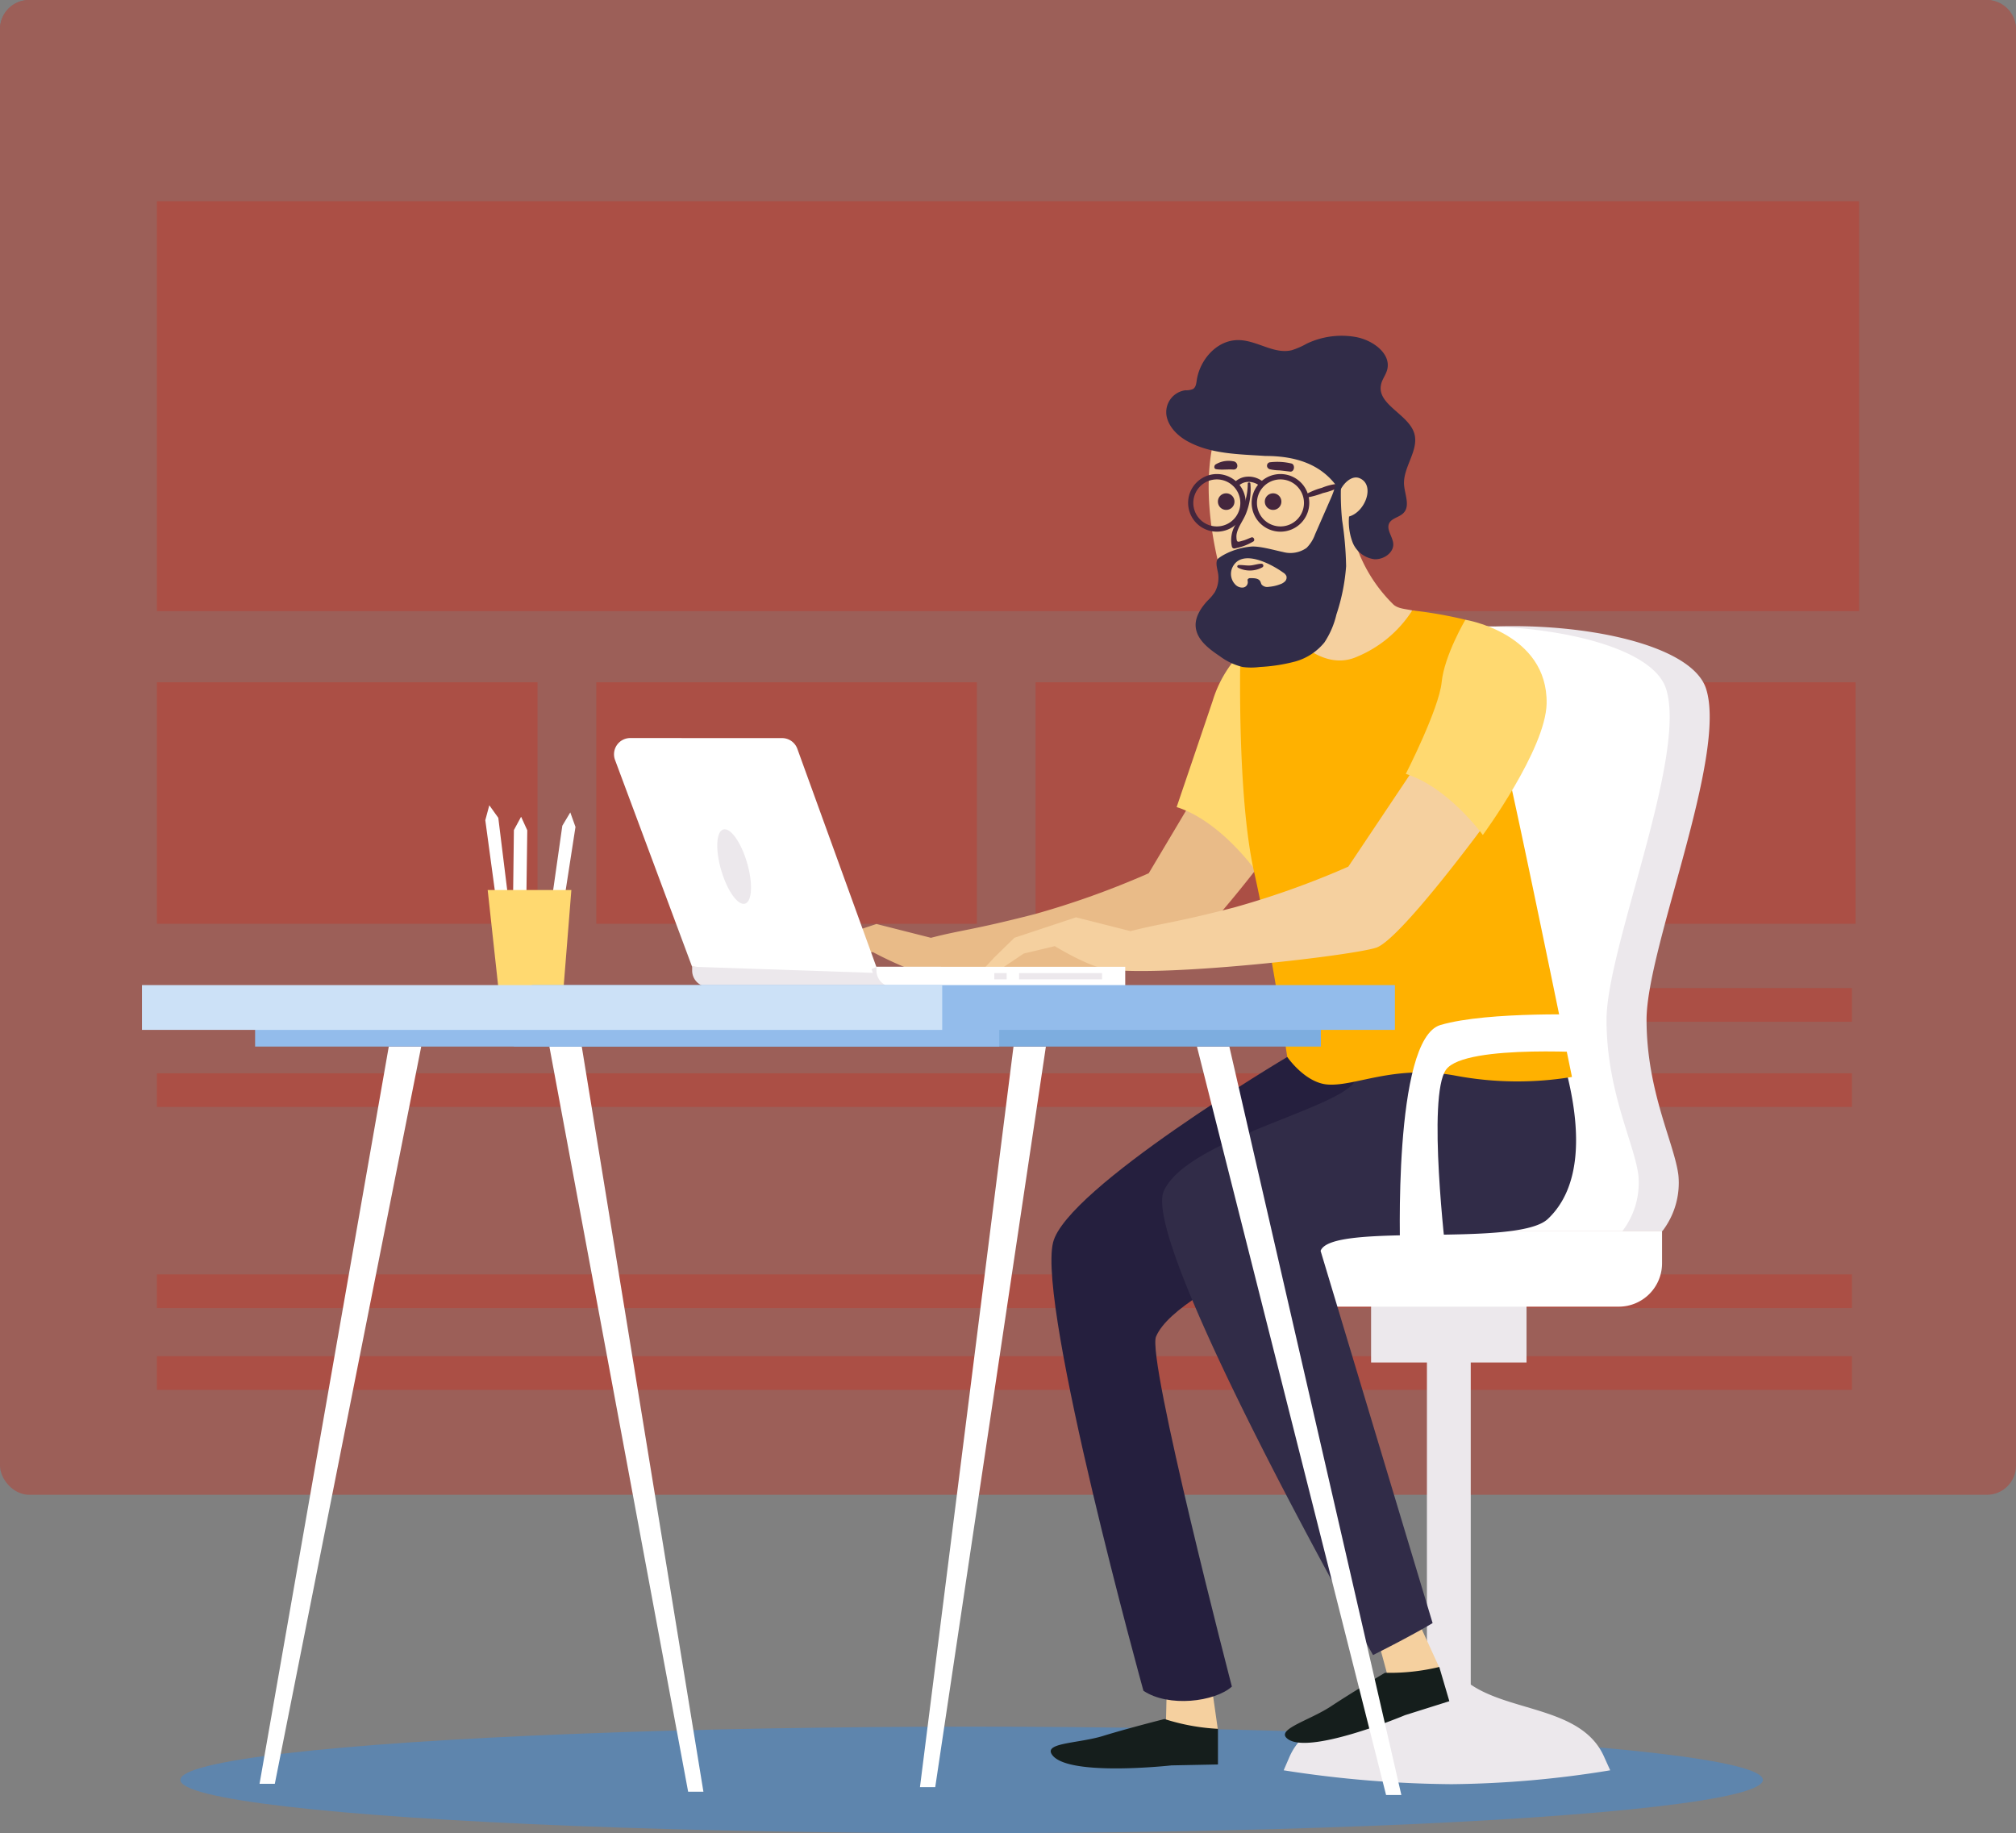 <svg xmlns="http://www.w3.org/2000/svg" viewBox="0 0 372.21 338.44"><rect x="0" y="0" width="372.21" height="338.44" fill="#808080" stroke="none"/><defs><style>.cls-1{opacity:0.43;}.cls-2{fill:#c13223;}.cls-3{fill:#bf3a2c;}.cls-4{opacity:0.67;}.cls-5{fill:#4e87c3;}.cls-6{fill:#ece8ec;}.cls-7{fill:#f5d09f;}.cls-8{fill:#151e1c;}.cls-9{fill:#e9bb88;}.cls-10{fill:#ffd970;}.cls-11{fill:#fff;}.cls-12{fill:#251f3e;}.cls-13{fill:#312c48;}.cls-14{fill:#44263d;}.cls-15{fill:#ffb100;}.cls-16{fill:#7daddf;}.cls-17{fill:#93bceb;}.cls-18{fill:#cce1f7;}</style></defs><title>Asset 7</title><g id="Layer_2" data-name="Layer 2"><g id="Main"><g class="cls-1"><rect class="cls-2" width="372.21" height="275.97" rx="5.37" ry="5.37"/><path class="cls-2" d="M366.83,0H5.37A5.39,5.39,0,0,0,0,5.37V18.42H372.21v-13A5.39,5.39,0,0,0,366.83,0Z"/><path class="cls-2" d="M21.35,9.11a4,4,0,1,1-4-4.06A4,4,0,0,1,21.35,9.11Z"/><path class="cls-2" d="M33.91,9.16a4,4,0,1,1-4-4.06A4,4,0,0,1,33.91,9.16Z"/><path class="cls-2" d="M46.48,9.21a4,4,0,1,1-4-4.05A4,4,0,0,1,46.48,9.21Z"/></g><g class="cls-1"><rect class="cls-3" x="28.97" y="37.15" width="314.27" height="75.68"/><rect class="cls-3" x="28.97" y="125.97" width="70.27" height="44.58"/><rect class="cls-3" x="28.97" y="198.15" width="312.95" height="6.22"/><rect class="cls-3" x="28.97" y="235.28" width="312.95" height="6.22"/><rect class="cls-3" x="28.97" y="250.38" width="312.95" height="6.22"/><rect class="cls-3" x="28.97" y="182.42" width="312.95" height="6.22"/><rect class="cls-3" x="110.09" y="125.97" width="70.27" height="44.58"/><rect class="cls-3" x="191.2" y="125.97" width="70.27" height="44.58"/><rect class="cls-3" x="272.32" y="125.97" width="70.27" height="44.58"/></g><g class="cls-4"><ellipse class="cls-5" cx="179.39" cy="328.61" rx="146.09" ry="9.83"/></g><path class="cls-6" d="M237,326.84A208.77,208.77,0,0,0,268,329.4a190.42,190.42,0,0,0,29.29-2.56l-1.17-2.59c-5.14-11.41-24.58-7-29-18.75h0c-3.68,11.78-23.86,7.34-29,18.75Z"/><rect class="cls-6" x="263.44" y="238.3" width="8.09" height="75.8" transform="translate(534.98 552.4) rotate(180)"/><polygon class="cls-7" points="265.74 307.88 262.21 300.16 254.47 303.01 256.62 310.95 265.74 307.88"/><path class="cls-8" d="M265.73,307.76l1.86,6.32-8.19,2.58s-18.47,7.76-21.91,4.16c-1.58-1.65,4.44-3.27,8.3-5.83s9.92-6.16,9.92-6.16A38.83,38.83,0,0,0,265.73,307.76Z"/><polygon class="cls-7" points="224.85 319.3 223.65 310.89 215.42 311.44 215.23 319.67 224.85 319.3"/><path class="cls-8" d="M224.87,319.18v6.58l-8.58.17s-19.91,2.22-22.19-2.2c-1-2,5.18-1.88,9.6-3.25S215,317.37,215,317.37A38.76,38.76,0,0,0,224.87,319.18Z"/><path class="cls-9" d="M150.44,174.37l11.38-3.78,10.06,2.55c5.67-1.47,7.55-1.39,19.16-4.37a157.89,157.89,0,0,0,21.05-7.55l8.34-14c5.4.49,16.73,6.38,16.73,6.38s-15.5,21.09-19.92,22.57-34.18,5.1-45.53,3.79c-3.57-.41-10.57-4.19-10.57-4.19l-9,1.49-7,4.72L144,181l2.78-3.05Z"/><path class="cls-10" d="M229,120.61S243.49,123,243.24,136c-.16,8.47-11.77,24.29-11.77,24.29s-6.38-8.83-14.23-11.28c0,0,5.1-15,6.66-19.64A22.09,22.09,0,0,1,229,120.61Z"/><rect class="cls-6" x="253.14" y="236.09" width="28.7" height="15.45" transform="translate(534.98 487.64) rotate(180)"/><path class="cls-6" d="M257,176q-2.12-28.05-3-56.16c17.74-7.9,57.31-4.37,61,7.35,3.93,12.43-11,47.83-11,61.08s5.15,22.81,5.88,28.7a14.63,14.63,0,0,1-2.94,10.3H261.49C260.34,210.15,258.27,193.06,257,176Z"/><path class="cls-11" d="M257,176q-2.21-29.24-3.11-58.53c19.49-4.56,50.47-.59,53.72,9.72,3.93,12.43-11,47.83-11,61.08s5.15,22.81,5.88,28.7a14.63,14.63,0,0,1-2.94,10.3h-38C260.34,210.15,258.27,193.06,257,176Z"/><path class="cls-11" d="M229.45,227.26h77.41a0,0,0,0,1,0,0v14a0,0,0,0,1,0,0H221.49a0,0,0,0,1,0,0v-6A8,8,0,0,1,229.45,227.26Z" transform="translate(528.35 468.5) rotate(180)"/><path class="cls-12" d="M237.68,195.13s-40.83,24.26-43.26,34.28c-2.9,12,16.69,82.74,16.69,82.74,4.61,3.11,13.18,2.06,16.33-.77,0,0-15.76-60.57-14-64.62,4.2-9.9,40-21.71,51.27-32.5s12.26-21.1,12.26-21.1Z"/><path class="cls-13" d="M284.37,184.27s13.91,29,1.4,40.78c-5.73,5.39-40,.49-41.95,5.89l20.68,68.72s-3.65,2.22-11,5.9c0,0-43-75.85-38.63-85.66s34.1-15.45,35.57-20.85a119.72,119.72,0,0,0,2.45-14.23Z"/><path class="cls-7" d="M225.36,105.6c.89,3.37,2.47,7.08,5.78,8.18,3,1,6.26-.62,9-2.26,3.24-1.92,6.52-4,8.59-7.18,3.14-4.78,5.68-10.61,5.33-16.32-.13-2-3.08-4.49-4.3-6.09a9,9,0,0,0-3.45-2.47,35.58,35.58,0,0,0-9.66-3c-5.58-.91-11.79.33-12.91,6.46C222.42,90.2,223.49,98.51,225.36,105.6Z"/><path class="cls-14" d="M233.52,92.61a1.53,1.53,0,1,0,1.53-1.53A1.53,1.53,0,0,0,233.52,92.61Z"/><path class="cls-14" d="M224.86,92.61a1.53,1.53,0,1,0,1.52-1.53A1.52,1.52,0,0,0,224.86,92.61Z"/><path class="cls-14" d="M236.41,98.16a5.32,5.32,0,1,1,5.32-5.32A5.32,5.32,0,0,1,236.41,98.16Zm0-9.65a4.34,4.34,0,1,0,4.34,4.33A4.34,4.34,0,0,0,236.41,88.51Z"/><path class="cls-14" d="M228.4,90l-.79-.59A3.59,3.59,0,0,1,230.34,88a4.17,4.17,0,0,1,3.22,1.29l-.71.68a3.22,3.22,0,0,0-2.46-1A2.64,2.64,0,0,0,228.4,90Z"/><path class="cls-14" d="M224.67,98.16A5.32,5.32,0,1,1,230,92.84,5.32,5.32,0,0,1,224.67,98.16Zm0-9.65A4.34,4.34,0,1,0,229,92.84,4.34,4.34,0,0,0,224.67,88.51Z"/><path class="cls-7" d="M264.73,114.79s-.06-1.1-4-2.09c-1.12-.28-2.53-.28-3.43-1.06a27.8,27.8,0,0,1-7.18-11.76,3.31,3.31,0,0,1-.16-1.73q-4,3.38-7.69,7c-.84.84-5.95.37-5.33,1.51.17.31,1.47,3.29,2.75,6.17-2.48,1.63-5.21,3.75-5.21,3.75l-3.43,19.13,10.06,5.64S252.4,139,259.76,135,264.73,114.79,264.73,114.79Z"/><path class="cls-15" d="M260.74,112.7a22.19,22.19,0,0,1-10.3,8.59c-7.36,3.19-14-6.38-14-6.38l-7.43,5.7s-.67,26.09,2.52,40.31,6.13,34.21,6.13,34.21,3.29,4.82,7.5,5.1c5.14.35,12.22-3.68,23.41-1.67a61.94,61.94,0,0,0,21.66.27s-9.55-46.67-11.76-56-7.94-28.42-7.94-28.42A78.17,78.17,0,0,0,260.74,112.7Z"/><path class="cls-6" d="M127.78,178.48h42.93a3,3,0,0,1,3,3v.7a0,0,0,0,1,0,0H127.78a0,0,0,0,1,0,0v-3.7A0,0,0,0,1,127.78,178.48Z" transform="translate(301.5 360.67) rotate(180)"/><path class="cls-11" d="M144.37,136.27a3,3,0,0,1,2.85,2l14.59,40.26-.9.38.24.7-33.37-1.13-14.21-38.13a3,3,0,0,1,2.85-4.09Z"/><path class="cls-6" d="M133,160.11c1,3.8,2.93,6.83,4.34,6.76s1.74-3.19.75-7-2.93-6.83-4.34-6.77S132,156.31,133,160.11Z"/><path class="cls-14" d="M230.37,89.31c0,2.94-1.13,5.15-2.36,7.72a5.49,5.49,0,0,0-.56,3.92.46.46,0,0,0,.43.32,10.46,10.46,0,0,0,3.48-1.28c.43-.19.13-.93-.32-.77s-1,.44-1.48.57c-1.06.29-1.24.47-1.28-.66-.05-1.38,1.18-2.89,1.7-4.15a12,12,0,0,0,.88-5.67c0-.31-.5-.32-.49,0Z"/><path class="cls-14" d="M234.31,86.6a8.41,8.41,0,0,0,1.87.24c.66.06,1.31.15,2,.23.85.1,1-1.37.2-1.51a11.24,11.24,0,0,0-4-.2.65.65,0,0,0,0,1.24Z"/><path class="cls-14" d="M224.53,86.62c1,.17,2.1,0,3.15.07s1-1.43,0-1.53a4.64,4.64,0,0,0-3.27.6c-.27.21-.33.79.12.86Z"/><path class="cls-14" d="M241.26,91.86a16.11,16.11,0,0,0,3-.83,13.24,13.24,0,0,0,3-1.07.35.35,0,0,0-.17-.65,10.57,10.57,0,0,0-3.06.76,12.54,12.54,0,0,0-2.91,1.19c-.25.16-.18.64.16.6Z"/><path class="cls-13" d="M233.61,84.18c-4.77-.32-9.79-.34-14-2.52-2-1-3.84-2.74-4.23-4.87a4.08,4.08,0,0,1,3.49-4.74,3.07,3.07,0,0,0,1.39-.23c.52-.31.6-1,.68-1.53.52-3.78,3.7-7.6,7.81-7.5,3.36.07,6.48,2.65,9.73,1.87a14.4,14.4,0,0,0,2.79-1.22,15,15,0,0,1,9-1.23c3.22.57,6.63,3.11,5.84,6.06-.26,1-1,1.84-1.15,2.84-.68,3.57,5,5.35,6.13,8.82,1,3.16-2.1,6.3-1.86,9.59.14,1.83,1.2,4-.19,5.27-.74.7-2,.87-2.51,1.73-.67,1.18.59,2.51.7,3.84.14,1.64-1.74,3-3.52,2.88a5,5,0,0,1-3.94-3,10.77,10.77,0,0,1-.7-4.88c3-.84,4.85-5.79,2-7.05-1.51-.68-3.11,1-3.68,2.35C244.51,86,239.75,84.18,233.61,84.18Z"/><path class="cls-13" d="M245.8,91.8l-3,6.85a6.7,6.7,0,0,1-1.58,2.51,5.18,5.18,0,0,1-4.35.75c-1.49-.31-4.35-1.13-5.87-1-3.46.3-6,2-6.24,2.38-.44.85.18,2.17.19,3.13a5.39,5.39,0,0,1-.66,2.9,9.07,9.07,0,0,1-1.3,1.54c-1.23,1.31-2.34,3-2.24,4.74.14,2.46,2.4,4.17,4.45,5.54a11.64,11.64,0,0,0,4.22,2,11.94,11.94,0,0,0,3.16,0,31.79,31.79,0,0,0,6.51-1,10.61,10.61,0,0,0,5.44-3.54,15.85,15.85,0,0,0,2.21-5.15,36.5,36.5,0,0,0,1.79-8.92,62.25,62.25,0,0,0-.74-8.5,47.54,47.54,0,0,1-.16-7.45c0-.3.06-1-.39-1.1s-.32.68-.39,1A17.88,17.88,0,0,1,245.8,91.8Z"/><path class="cls-7" d="M227.51,104.82a2.82,2.82,0,0,0,.57,3.11,1.76,1.76,0,0,0,1.37.55,1,1,0,0,0,.93-1c0-.19-.09-.39,0-.55a.57.57,0,0,1,.48-.19c.68,0,1.51,0,1.83.61.09.18.13.39.24.57a1.39,1.39,0,0,0,1.33.42,7.32,7.32,0,0,0,2.06-.46,2.31,2.31,0,0,0,.92-.54,1,1,0,0,0,.26-1,1.48,1.48,0,0,0-.6-.64C234.79,104.19,229.21,101.13,227.51,104.82Z"/><path class="cls-14" d="M228.56,104.8a4.79,4.79,0,0,0,4.52-.07.35.35,0,0,0-.17-.65c-.71,0-1.39.28-2.1.32s-1.41-.11-2.12-.08a.26.26,0,0,0-.13.48Z"/><path class="cls-11" d="M258.52,231.45s-1.42-39.6,7.42-42.21,28.28-1.87,28.28-1.87l1.77,7.1s-25.45-1.87-29,3,0,34.36,0,34.36Z"/><path class="cls-7" d="M187.3,173.13l11.37-3.77,10.06,2.55c5.67-1.47,7.56-1.39,19.16-4.38A158.55,158.55,0,0,0,248.94,160l12.77-19.08c5.4.49,12.3,11.47,12.3,11.47s-15.5,21.1-19.92,22.57S216,180.33,204.65,179c-3.58-.41-9.9-4.32-9.9-4.32L189,176.05l-7,4.72-1.22-1,2.79-3Z"/><path class="cls-10" d="M270.55,114.42s15.21,2.45,15,15.46c-.16,8.46-11.78,24.28-11.78,24.28s-6.37-8.83-14.22-11.28c0,0,6.13-12,6.62-16.93S270.55,114.42,270.55,114.42Z"/><path class="cls-11" d="M161.81,178.48h42.93a3,3,0,0,1,3,3v.7a0,0,0,0,1,0,0H161.81a0,0,0,0,1,0,0v-3.7A0,0,0,0,1,161.81,178.48Z" transform="translate(369.56 360.67) rotate(180)"/><rect class="cls-6" x="188.15" y="179.66" width="15.31" height="1.15" transform="translate(391.62 360.47) rotate(180)"/><rect class="cls-6" x="183.59" y="179.66" width="2.27" height="1.15" transform="translate(369.44 360.47) rotate(180)"/><polygon class="cls-11" points="91.66 166.63 89.6 151.43 90.34 148.67 92 150.99 93.91 166.48 91.66 166.63"/><polygon class="cls-11" points="101.66 167.63 103.82 152.45 105.29 149.99 106.25 152.67 103.86 168.1 101.66 167.63"/><polygon class="cls-11" points="94.69 168.81 94.88 153.25 96.21 150.79 97.35 153.29 97.14 168.83 94.69 168.81"/><polygon class="cls-10" points="103.93 183.82 92.17 183.82 90.04 164.32 105.49 164.32 103.93 183.82"/><polygon class="cls-11" points="255.91 331.4 258.73 331.4 226.97 193.22 220.99 193.22 255.91 331.4"/><polygon class="cls-11" points="169.85 329.95 172.67 329.95 193.1 193.22 187.12 193.22 169.85 329.95"/><polygon class="cls-11" points="127.05 330.79 129.87 330.79 107.41 193.22 101.43 193.22 127.05 330.79"/><polygon class="cls-11" points="47.92 329.33 50.74 329.33 77.77 193.22 71.78 193.22 47.92 329.33"/><rect class="cls-16" x="94.88" y="187.04" width="148.99" height="6.18" transform="translate(338.75 380.26) rotate(180)"/><rect class="cls-17" x="47.11" y="187.04" width="137.39" height="6.18" transform="translate(231.6 380.26) rotate(180)"/><rect class="cls-17" x="98.19" y="181.87" width="159.34" height="8.27" transform="translate(355.73 372.01) rotate(180)"/><rect class="cls-18" x="26.22" y="181.87" width="147.75" height="8.27" transform="translate(200.18 372.01) rotate(180)"/></g></g></svg>
